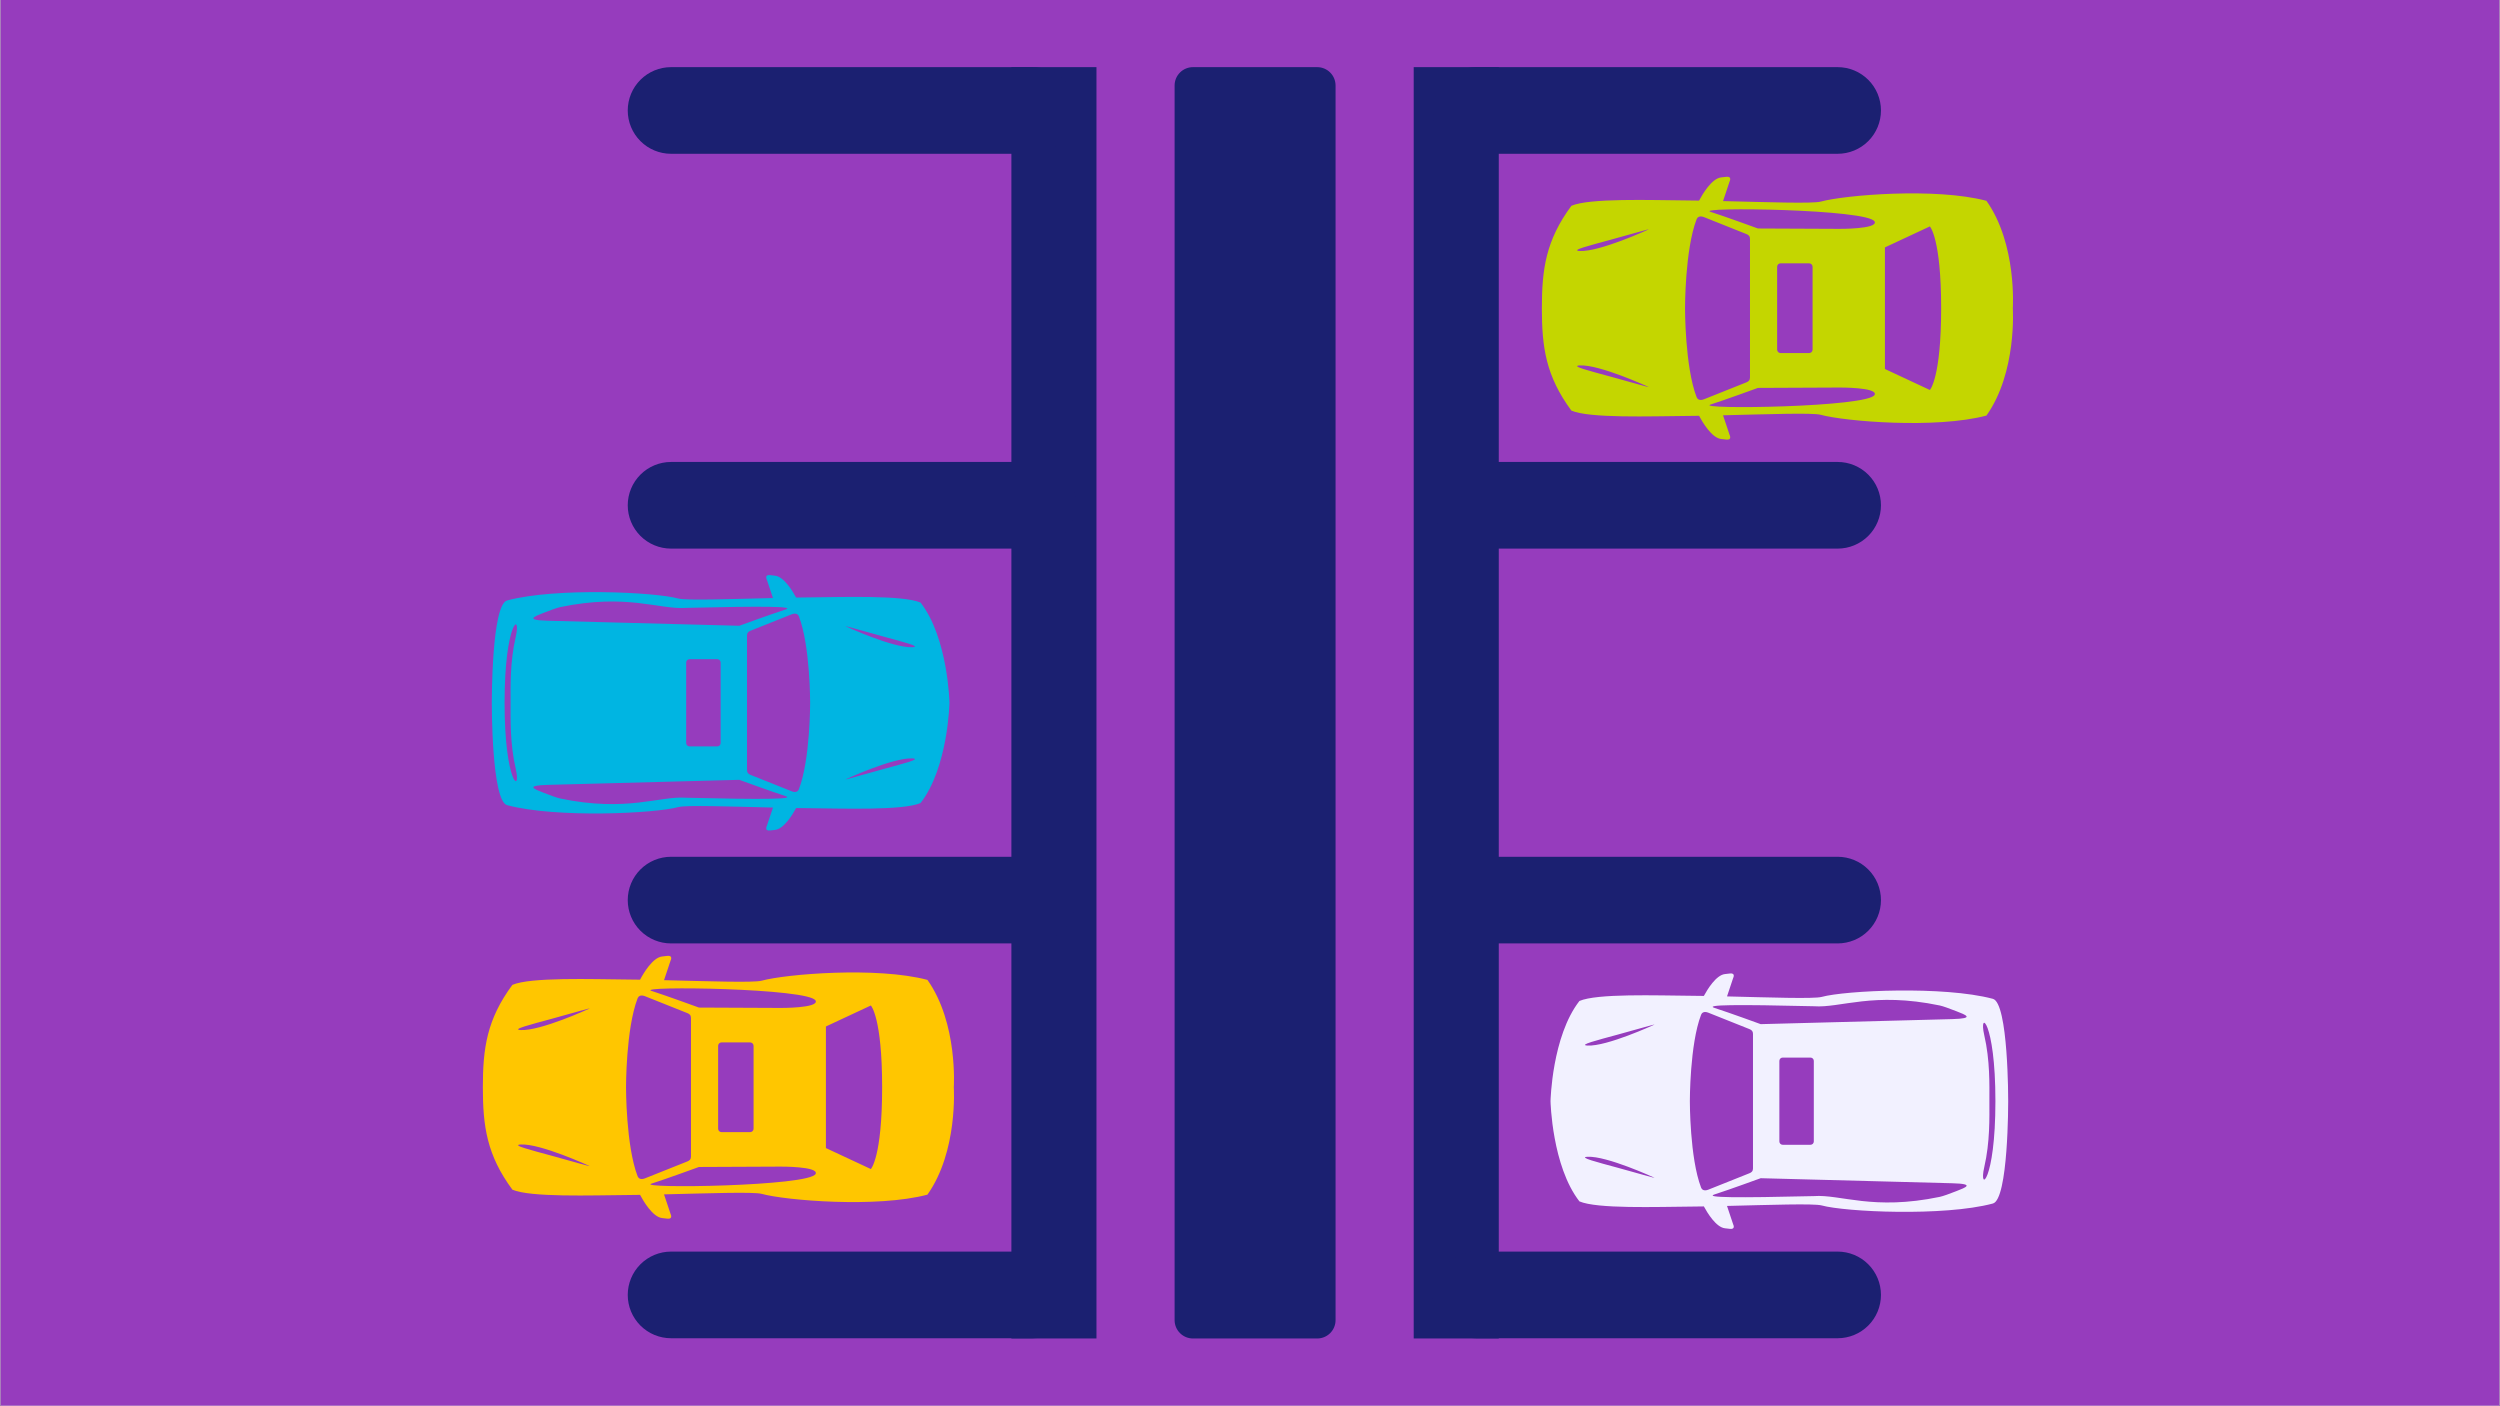 <svg xmlns="http://www.w3.org/2000/svg" xmlns:xlink="http://www.w3.org/1999/xlink" width="1360" zoomAndPan="magnify" viewBox="0 0 1020 573.75" height="765" preserveAspectRatio="xMidYMid meet" version="1.0"><rect x="0" y="0" width="1020" height="573.75" fill="#808080" stroke="none"/><defs><clipPath id="9785cfb36c"><path d="M 0.223 0 L 1019.777 0 L 1019.777 573.5 L 0.223 573.5 Z M 0.223 0 " clip-rule="nonzero"/></clipPath><clipPath id="9c06bd9e2b"><path d="M 200.062 234.375 L 387.48 234.375 L 387.48 339 L 200.062 339 Z M 200.062 234.375 " clip-rule="nonzero"/></clipPath><clipPath id="d4ac546dcf"><path d="M 629.082 72 L 822 72 L 822 179.672 L 629.082 179.672 Z M 629.082 72 " clip-rule="nonzero"/></clipPath><clipPath id="6d6fae28c6"><path d="M 197.004 389.582 L 390 389.582 L 390 497.535 L 197.004 497.535 Z M 197.004 389.582 " clip-rule="nonzero"/></clipPath><clipPath id="0c764ac50f"><path d="M 632.516 397 L 819.934 397 L 819.934 501.648 L 632.516 501.648 Z M 632.516 397 " clip-rule="nonzero"/></clipPath><clipPath id="74ec14afc8"><path d="M 412.648 27.395 L 447.359 27.395 L 447.359 546.105 L 412.648 546.105 Z M 412.648 27.395 " clip-rule="nonzero"/></clipPath><clipPath id="e8b9afaa48"><path d="M 576.789 27.395 L 611.5 27.395 L 611.5 546.105 L 576.789 546.105 Z M 576.789 27.395 " clip-rule="nonzero"/></clipPath><clipPath id="71ee82b3b9"><path d="M 256.117 27.395 L 438.965 27.395 L 438.965 62.746 L 256.117 62.746 Z M 256.117 27.395 " clip-rule="nonzero"/></clipPath><clipPath id="695534ee6d"><path d="M 273.793 27.395 L 421.285 27.395 C 425.973 27.395 430.469 29.254 433.785 32.57 C 437.098 35.887 438.961 40.383 438.961 45.07 C 438.961 49.758 437.098 54.254 433.785 57.57 C 430.469 60.887 425.973 62.746 421.285 62.746 L 273.793 62.746 C 269.105 62.746 264.609 60.887 261.293 57.57 C 257.98 54.254 256.117 49.758 256.117 45.07 C 256.117 40.383 257.98 35.887 261.293 32.57 C 264.609 29.254 269.105 27.395 273.793 27.395 Z M 273.793 27.395 " clip-rule="nonzero"/></clipPath><clipPath id="35ce77e6b0"><path d="M 256.117 188.48 L 438.965 188.48 L 438.965 223.832 L 256.117 223.832 Z M 256.117 188.48 " clip-rule="nonzero"/></clipPath><clipPath id="d73bdd3f9b"><path d="M 273.793 188.48 L 421.285 188.48 C 425.973 188.48 430.469 190.34 433.785 193.656 C 437.098 196.973 438.961 201.469 438.961 206.156 C 438.961 210.844 437.098 215.34 433.785 218.656 C 430.469 221.969 425.973 223.832 421.285 223.832 L 273.793 223.832 C 269.105 223.832 264.609 221.969 261.293 218.656 C 257.98 215.34 256.117 210.844 256.117 206.156 C 256.117 201.469 257.98 196.973 261.293 193.656 C 264.609 190.34 269.105 188.48 273.793 188.48 Z M 273.793 188.48 " clip-rule="nonzero"/></clipPath><clipPath id="1ebf91536c"><path d="M 256.117 349.562 L 438.965 349.562 L 438.965 384.918 L 256.117 384.918 Z M 256.117 349.562 " clip-rule="nonzero"/></clipPath><clipPath id="599c38b02f"><path d="M 273.793 349.562 L 421.285 349.562 C 425.973 349.562 430.469 351.426 433.785 354.742 C 437.098 358.055 438.961 362.555 438.961 367.242 C 438.961 371.93 437.098 376.426 433.785 379.742 C 430.469 383.055 425.973 384.918 421.285 384.918 L 273.793 384.918 C 269.105 384.918 264.609 383.055 261.293 379.742 C 257.98 376.426 256.117 371.93 256.117 367.242 C 256.117 362.555 257.98 358.055 261.293 354.742 C 264.609 351.426 269.105 349.562 273.793 349.562 Z M 273.793 349.562 " clip-rule="nonzero"/></clipPath><clipPath id="706d3993db"><path d="M 256.117 510.648 L 438.965 510.648 L 438.965 546.004 L 256.117 546.004 Z M 256.117 510.648 " clip-rule="nonzero"/></clipPath><clipPath id="a0fec0c5e7"><path d="M 273.793 510.648 L 421.285 510.648 C 425.973 510.648 430.469 512.512 433.785 515.828 C 437.098 519.141 438.961 523.637 438.961 528.328 C 438.961 533.016 437.098 537.512 433.785 540.824 C 430.469 544.141 425.973 546.004 421.285 546.004 L 273.793 546.004 C 269.105 546.004 264.609 544.141 261.293 540.824 C 257.98 537.512 256.117 533.016 256.117 528.328 C 256.117 523.637 257.98 519.141 261.293 515.828 C 264.609 512.512 269.105 510.648 273.793 510.648 Z M 273.793 510.648 " clip-rule="nonzero"/></clipPath><clipPath id="c49269a940"><path d="M 584.586 27.395 L 767.434 27.395 L 767.434 62.746 L 584.586 62.746 Z M 584.586 27.395 " clip-rule="nonzero"/></clipPath><clipPath id="eb3cbfb719"><path d="M 602.262 27.395 L 749.754 27.395 C 754.441 27.395 758.938 29.254 762.254 32.57 C 765.57 35.887 767.43 40.383 767.43 45.07 C 767.43 49.758 765.57 54.254 762.254 57.57 C 758.938 60.887 754.441 62.746 749.754 62.746 L 602.262 62.746 C 597.574 62.746 593.078 60.887 589.762 57.57 C 586.449 54.254 584.586 49.758 584.586 45.07 C 584.586 40.383 586.449 35.887 589.762 32.57 C 593.078 29.254 597.574 27.395 602.262 27.395 Z M 602.262 27.395 " clip-rule="nonzero"/></clipPath><clipPath id="637556ad6a"><path d="M 584.586 188.48 L 767.434 188.48 L 767.434 223.832 L 584.586 223.832 Z M 584.586 188.48 " clip-rule="nonzero"/></clipPath><clipPath id="9b9c88da7d"><path d="M 602.262 188.48 L 749.754 188.48 C 754.441 188.48 758.938 190.34 762.254 193.656 C 765.57 196.973 767.43 201.469 767.43 206.156 C 767.43 210.844 765.57 215.34 762.254 218.656 C 758.938 221.969 754.441 223.832 749.754 223.832 L 602.262 223.832 C 597.574 223.832 593.078 221.969 589.762 218.656 C 586.449 215.34 584.586 210.844 584.586 206.156 C 584.586 201.469 586.449 196.973 589.762 193.656 C 593.078 190.34 597.574 188.48 602.262 188.48 Z M 602.262 188.48 " clip-rule="nonzero"/></clipPath><clipPath id="56a6c83338"><path d="M 584.586 349.562 L 767.434 349.562 L 767.434 384.918 L 584.586 384.918 Z M 584.586 349.562 " clip-rule="nonzero"/></clipPath><clipPath id="40b62e9adf"><path d="M 602.262 349.562 L 749.754 349.562 C 754.441 349.562 758.938 351.426 762.254 354.742 C 765.57 358.055 767.43 362.555 767.43 367.242 C 767.43 371.93 765.57 376.426 762.254 379.742 C 758.938 383.055 754.441 384.918 749.754 384.918 L 602.262 384.918 C 597.574 384.918 593.078 383.055 589.762 379.742 C 586.449 376.426 584.586 371.93 584.586 367.242 C 584.586 362.555 586.449 358.055 589.762 354.742 C 593.078 351.426 597.574 349.562 602.262 349.562 Z M 602.262 349.562 " clip-rule="nonzero"/></clipPath><clipPath id="a2c7110833"><path d="M 584.586 510.648 L 767.434 510.648 L 767.434 546.004 L 584.586 546.004 Z M 584.586 510.648 " clip-rule="nonzero"/></clipPath><clipPath id="3b9c8e031d"><path d="M 602.262 510.648 L 749.754 510.648 C 754.441 510.648 758.938 512.512 762.254 515.828 C 765.57 519.141 767.43 523.637 767.43 528.328 C 767.43 533.016 765.57 537.512 762.254 540.824 C 758.938 544.141 754.441 546.004 749.754 546.004 L 602.262 546.004 C 597.574 546.004 593.078 544.141 589.762 540.824 C 586.449 537.512 584.586 533.016 584.586 528.328 C 584.586 523.637 586.449 519.141 589.762 515.828 C 593.078 512.512 597.574 510.648 602.262 510.648 Z M 602.262 510.648 " clip-rule="nonzero"/></clipPath><clipPath id="1d5b8f2f2a"><path d="M 479.238 27.395 L 544.91 27.395 L 544.91 546.352 L 479.238 546.352 Z M 479.238 27.395 " clip-rule="nonzero"/></clipPath><clipPath id="a8b64ab0ce"><path d="M 486.734 27.395 L 537.414 27.395 C 539.402 27.395 541.309 28.184 542.715 29.59 C 544.121 30.996 544.91 32.902 544.91 34.891 L 544.91 538.609 C 544.91 540.598 544.121 542.504 542.715 543.91 C 541.309 545.316 539.402 546.105 537.414 546.105 L 486.734 546.105 C 484.746 546.105 482.84 545.316 481.434 543.91 C 480.027 542.504 479.238 540.598 479.238 538.609 L 479.238 34.891 C 479.238 32.902 480.027 30.996 481.434 29.59 C 482.84 28.184 484.746 27.395 486.734 27.395 Z M 486.734 27.395 " clip-rule="nonzero"/></clipPath></defs><g clip-path="url(#9785cfb36c)"><path fill="#ffffff" d="M 0.223 0 L 1019.777 0 L 1019.777 573.5 L 0.223 573.5 Z M 0.223 0 " fill-opacity="1" fill-rule="nonzero"/><path fill="#963cbd" d="M 0.223 0 L 1019.777 0 L 1019.777 573.5 L 0.223 573.5 Z M 0.223 0 " fill-opacity="1" fill-rule="nonzero"/></g><g clip-path="url(#9c06bd9e2b)"><path fill="#00b5e2" d="M 228.562 325.785 C 227.242 325.508 224.52 324.512 221.82 323.453 C 218.152 322.016 213.855 320.48 223.48 320.227 C 233.102 319.973 301.633 318.172 301.633 318.172 C 301.633 318.172 314.625 322.918 320.449 324.777 C 324.605 326.109 311.816 326.23 279.961 325.477 C 269.008 324.672 255.875 331.477 228.562 325.785 Z M 205.867 286.742 C 205.867 253.703 212.848 249.305 210.414 259.852 C 208.039 270.137 208.324 280.008 208.324 286.742 C 208.324 293.48 208.039 303.352 210.414 313.637 C 212.848 324.184 205.867 319.785 205.867 286.742 Z M 221.82 250.035 C 224.52 248.977 227.242 247.977 228.562 247.703 C 255.875 242.008 269.008 248.816 279.961 248.012 C 311.816 247.258 324.605 247.379 320.449 248.707 C 314.625 250.57 301.633 255.316 301.633 255.316 C 301.633 255.316 233.102 253.512 223.48 253.258 C 213.855 253.008 218.152 251.473 221.82 250.035 Z M 292.664 304.531 L 281.312 304.531 C 280.57 304.531 279.961 303.926 279.961 303.184 L 279.961 270.305 C 279.961 269.562 280.57 268.953 281.312 268.953 L 292.664 268.953 C 293.406 268.953 294.016 269.562 294.016 270.305 L 294.016 303.184 C 294.016 303.926 293.406 304.531 292.664 304.531 Z M 325.953 251.488 C 330.598 263.602 330.535 286.742 330.535 286.742 C 330.535 286.742 330.598 309.887 325.953 321.996 C 325.727 322.586 325 323.598 323.09 322.883 C 321.531 322.297 310.289 317.785 306.23 316.156 C 305.324 315.789 304.777 315.305 304.777 314.211 C 304.777 313.121 304.777 260.367 304.777 259.277 C 304.777 258.184 305.324 257.695 306.23 257.332 C 310.289 255.703 321.531 251.191 323.09 250.605 C 325 249.887 325.727 250.902 325.953 251.488 Z M 360.117 259.625 C 368.211 261.836 376.23 263.855 372.285 264.059 C 364.398 264.465 345.121 255.57 345.121 255.57 C 343.859 255.012 352.027 257.414 360.117 259.625 Z M 372.285 309.43 C 376.23 309.633 368.211 311.652 360.117 313.863 C 352.027 316.074 343.859 318.477 345.121 317.918 C 345.121 317.918 364.398 309.023 372.285 309.43 Z M 314.172 338.84 C 314.707 338.777 315.383 338.699 316.234 338.602 C 319.844 338.188 323.395 332.32 324.82 329.684 C 326.359 329.707 327.859 329.727 329.305 329.738 C 344.527 329.875 368.383 330.727 375.594 327.629 C 386.805 313.195 387.383 286.867 387.383 286.742 C 387.383 286.621 386.805 260.293 375.594 245.859 C 368.383 242.762 344.527 243.613 329.305 243.746 C 327.859 243.762 326.359 243.781 324.82 243.805 C 323.395 241.164 319.844 235.301 316.234 234.887 C 315.383 234.789 314.707 234.711 314.172 234.648 C 311.766 234.375 312.859 236.477 312.859 236.477 L 315.375 244 C 298.207 244.41 279.895 245.062 276.754 244.203 C 267.16 241.574 226.996 239.645 206.969 244.969 C 200.539 246.398 200.652 286.621 200.652 286.742 C 200.652 286.867 200.539 327.09 206.969 328.52 C 226.996 333.844 267.16 331.914 276.754 329.285 C 279.895 328.426 298.207 329.074 315.375 329.488 L 312.859 337.012 C 312.859 337.012 311.766 339.113 314.172 338.84 " fill-opacity="1" fill-rule="nonzero"/></g><g clip-path="url(#d4ac546dcf)"><path fill="#c4d600" d="M 764.875 90.457 C 766.07 93.5 750.418 93.375 750.418 93.375 L 717.234 93.223 C 717.234 93.223 703.863 88.34 697.871 86.426 C 691.32 84.332 762.855 85.293 764.875 90.457 Z M 791.988 125.746 C 791.992 154.297 787.387 159.113 787.387 159.113 L 769.047 150.551 L 769.047 100.938 L 787.387 92.379 C 787.387 92.379 791.992 97.191 791.988 125.746 Z M 764.875 161.031 C 762.855 166.199 691.32 167.156 697.871 165.062 C 703.863 163.148 717.234 158.266 717.234 158.266 L 750.418 158.113 C 750.418 158.113 766.07 157.988 764.875 161.031 Z M 726.461 107.441 L 738.145 107.441 C 738.906 107.441 739.531 108.066 739.531 108.828 L 739.531 142.66 C 739.531 143.426 738.906 144.051 738.145 144.051 L 726.461 144.051 C 725.695 144.051 725.07 143.426 725.07 142.66 L 725.07 108.828 C 725.07 108.066 725.695 107.441 726.461 107.441 Z M 692.207 162.02 C 687.43 149.559 687.492 125.746 687.492 125.746 C 687.492 125.746 687.43 101.93 692.207 89.469 C 692.441 88.863 693.191 87.82 695.156 88.559 C 696.758 89.164 708.328 93.805 712.5 95.48 C 713.434 95.855 713.996 96.355 713.996 97.48 C 713.996 98.605 713.996 152.883 713.996 154.008 C 713.996 155.133 713.434 155.633 712.5 156.008 C 708.328 157.684 696.758 162.328 695.156 162.93 C 693.191 163.668 692.441 162.625 692.207 162.02 Z M 657.055 153.648 C 648.727 151.375 640.477 149.297 644.531 149.09 C 652.648 148.672 672.484 157.82 672.484 157.82 C 673.785 158.398 665.383 155.922 657.055 153.648 Z M 644.531 102.402 C 640.477 102.191 648.727 100.117 657.055 97.84 C 665.383 95.566 673.785 93.094 672.484 93.668 C 672.484 93.668 652.648 102.82 644.531 102.402 Z M 704.328 72.141 C 703.777 72.203 703.086 72.285 702.211 72.383 C 698.359 72.824 694.574 79.297 693.223 81.848 C 691.695 81.82 690.203 81.805 688.762 81.789 C 673.094 81.648 648.551 80.773 641.129 83.965 C 630.695 98.082 629.082 109.859 629.082 125.746 C 629.082 141.633 630.695 153.41 641.129 167.527 C 648.551 170.715 673.094 169.84 688.762 169.699 C 690.203 169.688 691.695 169.668 693.223 169.645 C 694.574 172.195 698.359 178.664 702.211 179.105 C 703.086 179.207 703.777 179.285 704.328 179.348 C 706.805 179.633 705.68 177.469 705.68 177.469 L 703 169.441 C 720.688 169.02 739.594 168.344 742.832 169.23 C 752.707 171.938 789.863 175.035 810.469 169.555 C 822.996 151.883 821.223 125.746 821.223 125.746 C 821.223 125.746 822.996 99.609 810.469 81.934 C 789.863 76.453 752.707 79.555 742.832 82.258 C 739.594 83.145 720.688 82.469 703 82.047 L 705.68 74.02 C 705.68 74.02 706.805 71.859 704.328 72.141 " fill-opacity="1" fill-rule="nonzero"/></g><g clip-path="url(#6d6fae28c6)"><path fill="#ffc600" d="M 332.801 408.316 C 333.992 411.363 318.344 411.238 318.344 411.238 L 285.156 411.086 C 285.156 411.086 271.789 406.203 265.797 404.285 C 259.246 402.191 330.777 403.152 332.801 408.316 Z M 359.914 443.605 C 359.914 472.16 355.312 476.973 355.312 476.973 L 336.969 468.41 L 336.969 418.801 L 355.312 410.238 C 355.312 410.238 359.914 415.055 359.914 443.605 Z M 332.801 478.895 C 330.777 484.059 259.246 485.02 265.797 482.926 C 271.789 481.012 285.156 476.129 285.156 476.129 L 318.344 475.977 C 318.344 475.977 333.992 475.852 332.801 478.895 Z M 294.387 425.301 L 306.066 425.301 C 306.832 425.301 307.457 425.926 307.457 426.691 L 307.457 460.523 C 307.457 461.285 306.832 461.91 306.066 461.91 L 294.387 461.91 C 293.621 461.91 292.996 461.285 292.996 460.523 L 292.996 426.691 C 292.996 425.926 293.621 425.301 294.387 425.301 Z M 260.133 479.883 C 255.355 467.418 255.418 443.605 255.418 443.605 C 255.418 443.605 255.355 419.793 260.133 407.332 C 260.363 406.727 261.117 405.684 263.078 406.422 C 264.684 407.023 276.25 411.668 280.426 413.344 C 281.359 413.719 281.922 414.219 281.922 415.344 C 281.922 416.465 281.922 470.746 281.922 471.871 C 281.922 472.992 281.359 473.496 280.426 473.871 C 276.25 475.547 264.684 480.188 263.078 480.793 C 261.117 481.531 260.363 480.488 260.133 479.883 Z M 224.977 471.512 C 216.648 469.234 208.398 467.16 212.457 466.949 C 220.57 466.531 240.41 475.684 240.41 475.684 C 241.711 476.258 233.305 473.785 224.977 471.512 Z M 212.457 420.262 C 208.398 420.055 216.648 417.977 224.977 415.703 C 233.305 413.426 241.711 410.953 240.41 411.531 C 240.41 411.531 220.57 420.68 212.457 420.262 Z M 272.254 390.004 C 271.703 390.066 271.008 390.145 270.133 390.246 C 266.281 390.688 262.496 397.156 261.148 399.707 C 259.617 399.684 258.125 399.664 256.684 399.652 C 241.02 399.512 216.473 398.637 209.055 401.824 C 198.621 415.941 197.004 427.719 197.004 443.605 C 197.004 459.492 198.621 471.27 209.055 485.387 C 216.473 488.574 241.02 487.699 256.684 487.562 C 258.125 487.547 259.617 487.527 261.148 487.504 C 262.496 490.055 266.281 496.523 270.133 496.969 C 271.008 497.066 271.703 497.148 272.254 497.211 C 274.73 497.492 273.605 495.332 273.605 495.332 L 270.922 487.305 C 288.613 486.883 307.52 486.207 310.758 487.094 C 320.629 489.797 357.785 492.898 378.395 487.418 C 390.918 469.742 389.148 443.605 389.148 443.605 C 389.148 443.605 390.918 417.469 378.395 399.797 C 357.785 394.316 320.629 397.414 310.758 400.121 C 307.52 401.008 288.613 400.332 270.922 399.91 L 273.605 391.883 C 273.605 391.883 274.73 389.719 272.254 390.004 " fill-opacity="1" fill-rule="nonzero"/></g><g clip-path="url(#0c764ac50f)"><path fill="#f2f1ff" d="M 791.434 410.238 C 792.754 410.516 795.477 411.512 798.176 412.57 C 801.844 414.008 806.141 415.543 796.516 415.797 C 786.891 416.051 718.363 417.852 718.363 417.852 C 718.363 417.852 705.371 413.105 699.547 411.246 C 695.387 409.914 708.176 409.793 740.035 410.547 C 750.988 411.352 764.117 404.547 791.434 410.238 Z M 814.129 449.281 C 814.129 482.32 807.148 486.719 809.582 476.172 C 811.957 465.887 811.672 456.016 811.672 449.281 C 811.672 442.543 811.957 432.672 809.582 422.387 C 807.148 411.84 814.129 416.238 814.129 449.281 Z M 798.176 485.988 C 795.477 487.047 792.754 488.043 791.434 488.32 C 764.117 494.016 750.988 487.207 740.035 488.012 C 708.176 488.766 695.387 488.645 699.547 487.316 C 705.371 485.453 718.363 480.707 718.363 480.707 C 718.363 480.707 786.891 482.512 796.516 482.766 C 806.141 483.016 801.844 484.551 798.176 485.988 Z M 727.332 431.492 L 738.684 431.492 C 739.426 431.492 740.035 432.098 740.035 432.84 L 740.035 465.719 C 740.035 466.461 739.426 467.07 738.684 467.07 L 727.332 467.07 C 726.586 467.07 725.98 466.461 725.98 465.719 L 725.98 432.84 C 725.98 432.098 726.586 431.492 727.332 431.492 Z M 694.043 484.535 C 689.398 472.422 689.461 449.281 689.461 449.281 C 689.461 449.281 689.398 426.137 694.043 414.027 C 694.27 413.438 694.996 412.422 696.906 413.141 C 698.465 413.727 709.707 418.238 713.762 419.867 C 714.672 420.234 715.219 420.719 715.219 421.812 C 715.219 422.902 715.219 475.656 715.219 476.746 C 715.219 477.84 714.672 478.328 713.762 478.691 C 709.707 480.32 698.465 484.832 696.906 485.418 C 694.996 486.137 694.27 485.121 694.043 484.535 Z M 659.879 476.398 C 651.785 474.188 643.766 472.168 647.711 471.965 C 655.598 471.559 674.875 480.453 674.875 480.453 C 676.137 481.012 667.969 478.609 659.879 476.398 Z M 647.711 426.594 C 643.766 426.391 651.785 424.371 659.879 422.16 C 667.969 419.949 676.137 417.547 674.875 418.105 C 674.875 418.105 655.598 427 647.711 426.594 Z M 705.824 397.184 C 705.289 397.246 704.613 397.324 703.762 397.422 C 700.152 397.836 696.602 403.703 695.176 406.34 C 693.637 406.316 692.137 406.297 690.691 406.285 C 675.465 406.148 651.613 405.297 644.402 408.395 C 633.191 422.828 632.613 449.156 632.613 449.281 C 632.613 449.402 633.191 475.73 644.402 490.164 C 651.613 493.262 675.465 492.41 690.691 492.277 C 692.137 492.262 693.637 492.242 695.176 492.219 C 696.602 494.859 700.152 500.723 703.762 501.137 C 704.613 501.234 705.289 501.312 705.824 501.375 C 708.23 501.648 707.133 499.547 707.133 499.547 L 704.621 492.023 C 721.785 491.613 740.102 490.961 743.242 491.82 C 752.836 494.449 793 496.379 813.027 491.055 C 819.457 489.625 819.344 449.402 819.344 449.281 C 819.344 449.156 819.457 408.934 813.027 407.504 C 793 402.18 752.836 404.109 743.242 406.738 C 740.102 407.598 721.785 406.949 704.621 406.535 L 707.133 399.012 C 707.133 399.012 708.23 396.91 705.824 397.184 " fill-opacity="1" fill-rule="nonzero"/></g><g clip-path="url(#74ec14afc8)"><path fill="#1b2071" d="M 412.648 27.395 L 447.359 27.395 L 447.359 546.145 L 412.648 546.145 Z M 412.648 27.395 " fill-opacity="1" fill-rule="nonzero"/></g><g clip-path="url(#e8b9afaa48)"><path fill="#1b2071" d="M 576.789 27.395 L 611.5 27.395 L 611.5 546.145 L 576.789 546.145 Z M 576.789 27.395 " fill-opacity="1" fill-rule="nonzero"/></g><g clip-path="url(#71ee82b3b9)"><g clip-path="url(#695534ee6d)"><path fill="#1b2071" d="M 256.117 27.395 L 438.965 27.395 L 438.965 62.746 L 256.117 62.746 Z M 256.117 27.395 " fill-opacity="1" fill-rule="nonzero"/></g></g><g clip-path="url(#35ce77e6b0)"><g clip-path="url(#d73bdd3f9b)"><path fill="#1b2071" d="M 256.117 188.48 L 438.965 188.48 L 438.965 223.832 L 256.117 223.832 Z M 256.117 188.48 " fill-opacity="1" fill-rule="nonzero"/></g></g><g clip-path="url(#1ebf91536c)"><g clip-path="url(#599c38b02f)"><path fill="#1b2071" d="M 256.117 349.562 L 438.965 349.562 L 438.965 384.918 L 256.117 384.918 Z M 256.117 349.562 " fill-opacity="1" fill-rule="nonzero"/></g></g><g clip-path="url(#706d3993db)"><g clip-path="url(#a0fec0c5e7)"><path fill="#1b2071" d="M 256.117 510.648 L 438.965 510.648 L 438.965 546.004 L 256.117 546.004 Z M 256.117 510.648 " fill-opacity="1" fill-rule="nonzero"/></g></g><g clip-path="url(#c49269a940)"><g clip-path="url(#eb3cbfb719)"><path fill="#1b2071" d="M 584.586 27.395 L 767.434 27.395 L 767.434 62.746 L 584.586 62.746 Z M 584.586 27.395 " fill-opacity="1" fill-rule="nonzero"/></g></g><g clip-path="url(#637556ad6a)"><g clip-path="url(#9b9c88da7d)"><path fill="#1b2071" d="M 584.586 188.48 L 767.434 188.48 L 767.434 223.832 L 584.586 223.832 Z M 584.586 188.48 " fill-opacity="1" fill-rule="nonzero"/></g></g><g clip-path="url(#56a6c83338)"><g clip-path="url(#40b62e9adf)"><path fill="#1b2071" d="M 584.586 349.562 L 767.434 349.562 L 767.434 384.918 L 584.586 384.918 Z M 584.586 349.562 " fill-opacity="1" fill-rule="nonzero"/></g></g><g clip-path="url(#a2c7110833)"><g clip-path="url(#3b9c8e031d)"><path fill="#1b2071" d="M 584.586 510.648 L 767.434 510.648 L 767.434 546.004 L 584.586 546.004 Z M 584.586 510.648 " fill-opacity="1" fill-rule="nonzero"/></g></g><g clip-path="url(#1d5b8f2f2a)"><g clip-path="url(#a8b64ab0ce)"><path fill="#1b2071" d="M 479.238 27.395 L 544.91 27.395 L 544.91 546.094 L 479.238 546.094 Z M 479.238 27.395 " fill-opacity="1" fill-rule="nonzero"/></g></g></svg>